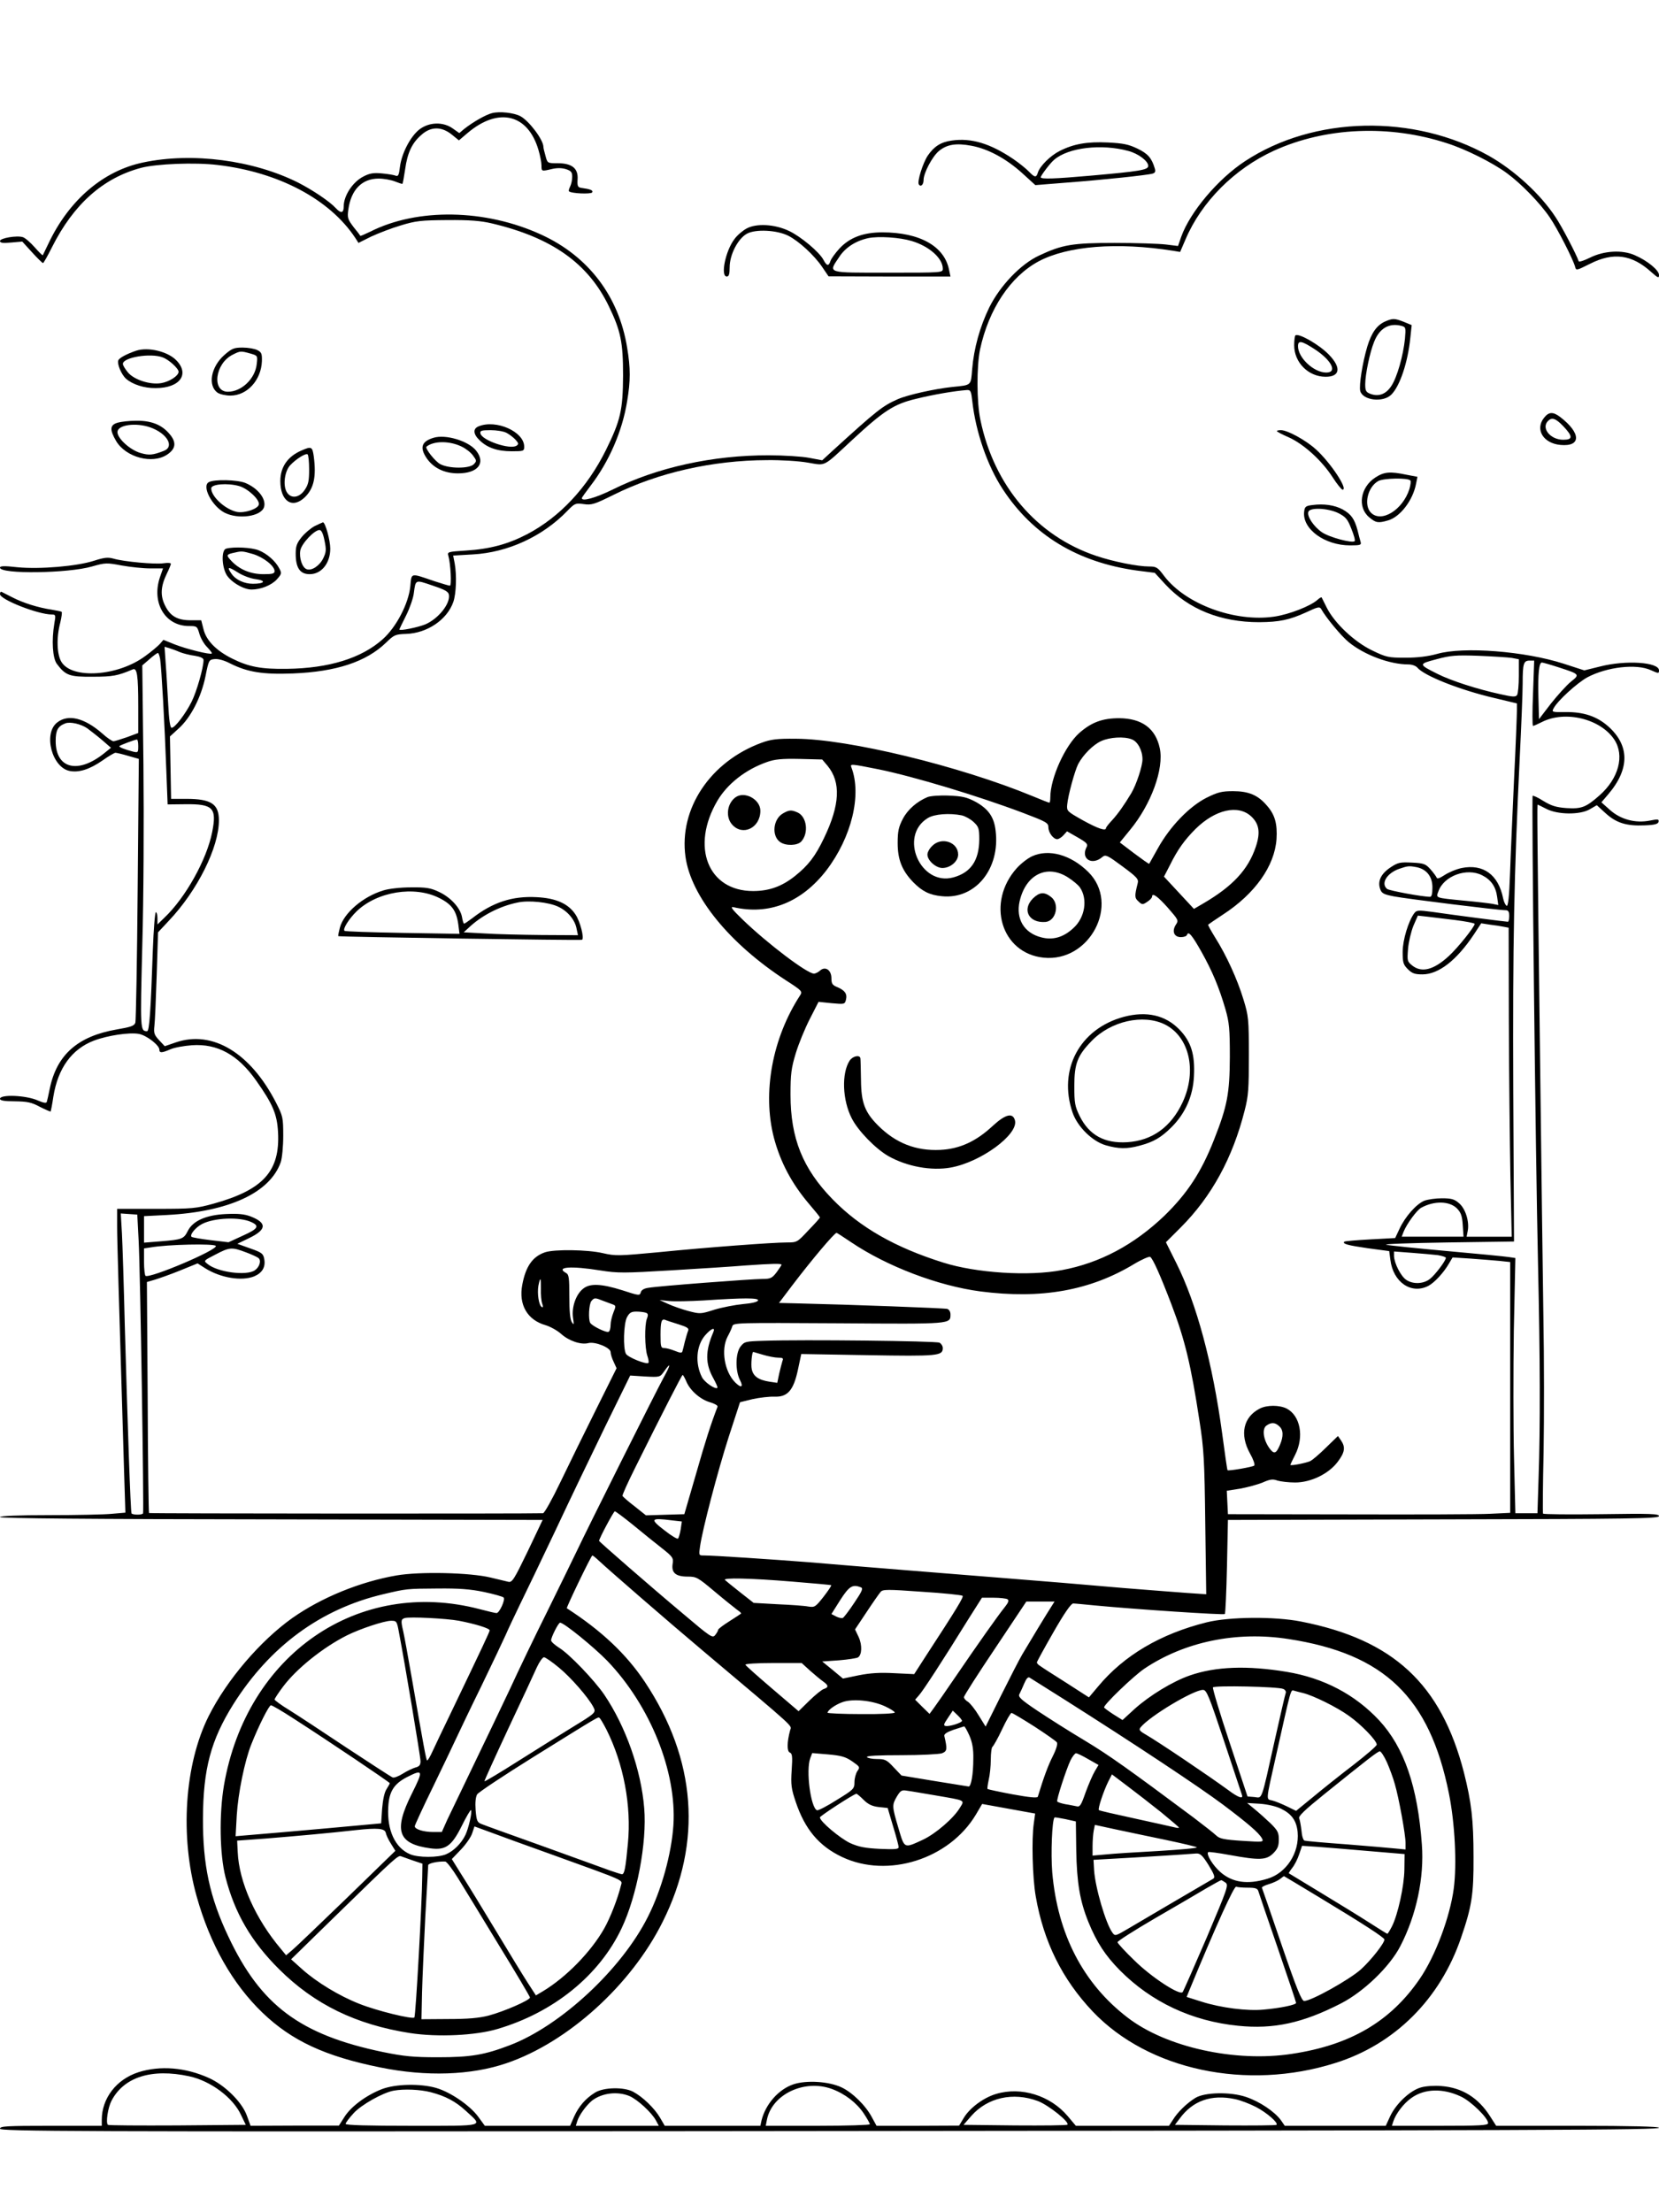 <?xml version="1.0" standalone="no"?>
<!DOCTYPE svg PUBLIC "-//W3C//DTD SVG 20010904//EN"
 "http://www.w3.org/TR/2001/REC-SVG-20010904/DTD/svg10.dtd">
<svg version="1.0" xmlns="http://www.w3.org/2000/svg"
 width="864pt" height="1152pt" viewBox="0 0 864 1152"
 preserveAspectRatio="xMidYMid meet">

<g transform="translate(0,1152) scale(0.1,-0.1)"
fill="#000000" stroke="none">
<path d="M2563 10931 c-33 -8 -99 -46 -145 -82 l-26 -22 -34 24 c-50 36 -124
34 -175 -6 -47 -38 -91 -124 -100 -193 -5 -43 -9 -52 -22 -47 -9 4 -41 9 -72
12 -43 4 -64 1 -96 -16 -56 -28 -103 -100 -103 -156 0 -35 -14 -38 -41 -9 -32
35 -120 94 -196 133 -233 117 -552 159 -807 105 -208 -43 -387 -196 -494 -423
-15 -31 -28 -58 -29 -60 -2 -2 -21 17 -43 42 -22 25 -50 49 -61 52 -31 10
-119 -5 -119 -20 0 -10 14 -12 58 -8 l58 5 51 -56 c28 -31 54 -56 57 -56 3 0
24 37 47 83 112 223 265 360 464 413 81 21 280 29 397 15 319 -37 586 -179
719 -381 l16 -25 66 33 c37 17 106 44 154 58 78 24 106 27 243 28 117 1 174
-4 230 -17 314 -74 503 -208 611 -432 62 -128 74 -188 74 -360 -1 -181 -13
-234 -90 -390 -97 -195 -240 -348 -410 -437 -100 -52 -193 -77 -318 -85 -94
-6 -98 -7 -92 -27 12 -42 18 -156 8 -156 -5 0 -41 11 -79 23 -129 44 -120 46
-127 -26 -9 -90 -73 -213 -144 -276 -111 -99 -280 -151 -498 -154 -134 -2
-199 10 -287 54 -82 41 -134 94 -148 152 l-12 47 -55 0 c-70 0 -107 22 -134
78 -25 51 -22 99 10 165 12 24 21 47 21 51 0 5 -17 6 -37 3 -43 -7 -209 8
-262 24 -29 8 -48 6 -101 -11 -90 -29 -282 -45 -398 -34 -71 8 -92 7 -92 -2 0
-35 355 -30 479 6 70 20 77 20 156 5 45 -8 111 -15 148 -15 l66 0 -16 -46
c-45 -133 27 -254 151 -254 42 0 43 -1 55 -42 7 -23 25 -54 41 -69 15 -16 26
-30 23 -32 -7 -8 -135 24 -195 48 l-57 23 -18 -21 c-10 -11 -44 -40 -76 -63
-142 -106 -382 -122 -437 -31 -24 39 -27 127 -6 205 7 29 10 54 7 56 -3 2 -26
7 -51 11 -73 11 -151 36 -205 64 -27 14 -53 27 -57 29 -5 2 -8 -3 -8 -12 0
-28 198 -106 270 -106 20 0 21 -3 13 -47 -15 -89 -9 -180 13 -210 46 -61 66
-68 187 -67 105 0 130 5 208 38 23 10 29 -29 29 -194 l0 -137 -59 -22 c-32
-11 -64 -21 -70 -21 -7 0 -34 18 -59 41 -93 81 -178 102 -235 56 -73 -58 -26
-235 67 -252 48 -9 104 9 170 55 31 22 62 40 67 40 6 0 36 -7 66 -16 l56 -16
-6 -677 c-3 -372 -9 -685 -12 -696 -5 -17 -22 -23 -98 -36 -202 -35 -312 -132
-348 -309 -6 -30 -13 -60 -15 -67 -2 -9 -15 -7 -46 6 -62 28 -198 33 -198 9 0
-9 22 -13 78 -13 64 -1 86 -5 130 -29 30 -15 55 -26 56 -24 1 2 8 37 14 78 24
148 96 247 211 291 71 27 185 44 234 35 40 -7 107 -59 107 -82 0 -18 12 -18
58 2 20 9 71 18 112 21 132 9 239 -49 334 -184 87 -123 109 -175 114 -269 11
-203 -77 -300 -336 -372 -91 -25 -110 -27 -300 -27 l-202 0 0 -90 c0 -79 7
-302 36 -1271 l7 -221 -69 -6 c-38 -4 -185 -7 -326 -7 -165 0 -258 -4 -258
-10 0 -7 483 -11 1413 -12 l1413 -3 -78 -164 c-71 -147 -81 -163 -101 -158
-12 3 -53 13 -92 22 -107 26 -368 32 -490 11 -190 -33 -391 -115 -543 -222
-167 -119 -340 -321 -435 -510 -126 -251 -151 -626 -63 -939 70 -250 187 -456
343 -606 152 -146 326 -227 613 -285 240 -49 474 -41 658 22 320 109 649 407
813 736 208 415 176 846 -93 1250 -96 144 -225 266 -406 383 -4 3 127 275 133
275 3 0 20 -14 38 -31 48 -45 346 -304 542 -469 494 -416 457 -383 450 -410
-17 -63 -17 -110 -2 -116 13 -5 15 -20 10 -92 -5 -76 -2 -97 21 -165 48 -143
121 -230 241 -287 238 -113 558 -12 697 220 l33 56 138 -25 138 -25 -7 -51
c-12 -81 -7 -283 10 -380 41 -237 138 -432 297 -600 290 -305 802 -414 1263
-268 310 97 546 333 655 652 56 163 66 225 65 421 0 195 -11 285 -50 440 -119
461 -368 692 -849 786 -137 27 -372 25 -490 -4 -241 -60 -431 -172 -566 -334
l-48 -57 -118 76 c-65 41 -126 80 -135 87 -10 6 -18 14 -18 19 0 4 39 75 86
157 56 98 92 150 103 150 9 0 59 -5 111 -10 208 -20 673 -51 679 -45 3 4 8
115 11 248 l5 242 1123 3 c977 2 1122 4 1122 17 0 12 -41 14 -300 10 -165 -2
-301 -1 -304 3 -2 4 -1 149 3 322 3 173 3 486 -1 695 -3 209 -11 801 -17 1315
-16 1279 -16 1360 -13 1360 1 0 22 -10 45 -22 59 -31 177 -32 227 -2 l36 21
46 -42 c56 -51 109 -67 203 -63 54 2 70 7 73 19 2 14 -4 14 -45 6 -75 -15
-151 5 -207 54 l-46 41 35 41 c113 132 113 255 0 355 -59 52 -128 75 -222 74
-72 -1 -73 0 -61 21 21 39 122 131 175 160 102 54 255 72 331 37 40 -18 42
-18 42 -1 0 43 -172 55 -308 20 l-81 -20 -108 35 c-202 65 -521 90 -658 51
-47 -13 -101 -20 -165 -20 -89 0 -100 2 -174 38 -92 44 -195 141 -236 222 -14
28 -26 52 -27 54 -2 2 -11 -3 -21 -12 -36 -33 -149 -77 -226 -88 -204 -30
-460 64 -572 210 -35 47 -41 51 -80 51 -59 0 -185 25 -274 55 -311 104 -533
365 -604 708 -20 94 -20 279 -2 367 45 210 158 380 305 459 152 81 411 101
701 55 l36 -6 28 65 c83 196 255 368 460 462 270 123 602 137 902 39 98 -31
239 -102 312 -156 74 -54 173 -156 223 -230 40 -58 121 -217 132 -257 5 -21 7
-20 77 15 122 62 219 49 320 -43 35 -31 40 -33 40 -15 0 25 -61 75 -126 103
-65 29 -160 24 -234 -13 -30 -15 -56 -23 -58 -19 -12 36 -89 183 -120 229 -79
121 -215 245 -347 320 -392 220 -913 209 -1272 -28 -140 -92 -285 -264 -331
-392 l-17 -49 -65 8 c-36 4 -155 8 -265 8 -220 0 -273 -9 -394 -66 -95 -44
-203 -157 -259 -270 -49 -101 -80 -213 -89 -321 -7 -87 -2 -83 -103 -93 -93
-10 -233 -41 -285 -64 -79 -35 -107 -57 -342 -271 l-51 -47 -69 13 c-37 7
-131 13 -208 13 -294 1 -586 -64 -818 -180 -86 -42 -157 -62 -157 -43 0 3 21
32 46 65 96 125 165 284 190 439 18 107 18 173 0 280 -43 267 -202 476 -447
588 -291 134 -646 140 -892 15 -27 -13 -50 -23 -51 -21 0 2 -16 23 -35 46 -30
40 -33 48 -27 90 14 104 71 162 158 162 27 0 65 -7 85 -15 20 -8 38 -14 39
-12 2 2 8 36 14 76 12 86 36 137 85 179 49 44 105 44 158 1 l37 -30 47 40
c160 134 312 97 367 -89 9 -30 16 -66 16 -82 0 -31 0 -31 55 -18 26 6 51 6 73
-1 27 -9 32 -16 32 -40 0 -17 -5 -39 -11 -51 -6 -11 -8 -22 -6 -24 11 -12 115
-16 121 -6 6 11 -8 17 -59 24 -16 3 -19 10 -17 44 4 57 -29 84 -104 84 -53 0
-53 0 -63 38 -6 20 -11 42 -11 47 0 37 -75 136 -120 160 -34 18 -108 26 -147
16z m2501 -1503 c18 -158 78 -333 158 -455 157 -240 390 -381 698 -424 l94
-12 55 -60 c121 -130 288 -197 489 -197 105 1 156 11 246 52 59 28 69 30 77
16 25 -45 104 -140 143 -172 82 -67 214 -116 311 -116 18 0 38 -7 46 -16 35
-43 222 -117 402 -159 l117 -28 0 -36 c0 -20 -6 -182 -15 -361 -8 -179 -18
-401 -21 -493 -4 -116 -10 -167 -17 -164 -6 2 -15 20 -19 40 -25 123 -104 179
-215 157 -29 -6 -69 -23 -90 -37 -26 -17 -39 -21 -41 -13 -3 7 -17 26 -32 43
-25 28 -34 32 -96 35 -62 3 -73 1 -111 -24 -50 -33 -69 -71 -56 -111 8 -25 17
-30 73 -41 61 -12 544 -72 582 -72 13 0 18 -8 18 -30 0 -16 -3 -30 -7 -30 -10
0 -276 34 -391 51 -77 10 -84 10 -97 -7 -30 -41 -60 -139 -60 -201 0 -55 3
-66 27 -90 22 -22 36 -27 76 -27 84 0 178 73 268 208 l38 58 45 -7 c26 -3 58
-8 72 -11 l26 -5 1 -487 c1 -268 5 -630 8 -804 l7 -318 -118 0 -117 0 6 31 c9
48 -12 116 -46 144 -24 21 -40 25 -89 25 -33 0 -74 -6 -92 -13 -42 -18 -99
-83 -128 -145 l-23 -49 -130 -7 c-72 -4 -133 -9 -135 -12 -11 -11 18 -19 122
-34 l112 -15 6 -45 c14 -117 109 -182 198 -136 32 17 80 69 107 116 l19 32 94
-6 c52 -4 119 -9 150 -12 l56 -6 0 -653 0 -653 -105 -5 c-58 -3 -388 -4 -735
-3 l-630 1 -3 61 -3 61 70 11 c38 7 90 21 117 32 38 17 53 19 77 10 17 -5 58
-10 92 -10 82 0 175 45 222 108 37 49 41 76 17 111 l-16 23 -62 -60 c-33 -33
-70 -64 -81 -70 -20 -10 -105 -27 -105 -20 0 1 11 25 25 52 48 94 27 204 -44
241 -38 19 -103 19 -140 0 -86 -44 -106 -135 -51 -234 17 -30 27 -58 22 -63
-7 -7 -134 -29 -139 -24 -2 1 -14 87 -28 191 -50 368 -133 676 -239 888 l-54
108 77 77 c161 161 271 363 333 609 20 77 22 113 22 288 0 189 -2 205 -28 290
-32 106 -90 232 -147 322 -22 36 -39 66 -37 68 2 2 37 26 78 53 166 108 268
252 278 392 5 80 -8 128 -51 176 -46 54 -95 74 -175 74 -59 0 -80 -5 -140 -35
-88 -45 -188 -148 -251 -261 -24 -43 -45 -80 -46 -82 -2 -2 -36 23 -78 54
l-75 57 53 65 c110 133 178 319 155 426 -22 103 -93 155 -211 156 -87 0 -144
-21 -207 -76 -75 -66 -152 -236 -152 -336 0 -15 -2 -28 -5 -28 -3 0 -42 15
-87 34 -380 157 -961 298 -1233 299 -99 1 -130 -3 -179 -21 -267 -98 -431
-344 -396 -594 29 -206 228 -451 523 -643 84 -54 87 -58 74 -78 -145 -223
-197 -506 -137 -740 34 -129 93 -240 184 -347 31 -36 56 -67 56 -70 0 -3 -27
-33 -60 -67 -58 -62 -59 -63 -112 -63 -74 0 -410 -25 -670 -51 -204 -19 -222
-20 -287 -5 -81 19 -253 21 -302 5 -65 -22 -101 -73 -119 -169 -20 -104 26
-184 122 -211 23 -7 60 -27 80 -45 41 -37 104 -58 142 -48 36 9 116 -24 116
-47 0 -10 7 -33 16 -51 l15 -33 -107 -215 c-59 -118 -142 -288 -185 -377 -43
-90 -84 -163 -91 -163 -87 -3 -2049 -2 -2052 1 -2 2 -6 274 -7 604 l-4 599 41
12 c23 7 83 28 132 48 l91 37 39 -25 c81 -51 192 -69 257 -42 41 18 59 48 51
90 -5 28 -13 34 -73 55 l-67 24 62 30 c91 44 94 79 6 113 -33 12 -65 15 -128
12 -104 -5 -172 -36 -198 -88 -21 -42 -30 -45 -140 -54 l-88 -7 0 69 0 69 118
6 c325 17 538 116 594 275 7 20 13 82 13 137 0 96 -2 103 -37 172 -133 260
-331 380 -522 315 l-58 -20 -30 32 c-25 27 -28 37 -24 73 3 23 8 143 12 265
l7 223 56 60 c149 157 261 382 261 523 0 85 -40 112 -169 112 l-80 0 -3 163
-3 162 46 42 c63 57 117 163 139 271 17 85 18 87 48 90 18 2 51 -7 81 -23 90
-45 169 -58 326 -52 227 9 383 61 486 161 41 40 48 43 103 45 110 3 215 74
247 167 15 44 18 138 7 200 l-8 41 103 6 c182 10 364 94 492 227 38 39 42 41
85 35 41 -6 56 -1 155 48 233 116 516 180 800 181 72 1 167 -5 212 -13 96 -16
76 -26 229 116 166 154 220 189 334 216 93 23 200 41 266 46 19 1 22 -6 28
-61z m-2726 -1006 c7 -46 -54 -123 -122 -153 -39 -16 -136 -36 -136 -27 0 2
16 35 35 73 19 38 37 90 40 115 10 73 6 72 97 41 66 -22 84 -32 86 -49z
m-1401 -298 c18 -7 53 -16 78 -19 29 -5 45 -12 45 -22 0 -40 -36 -165 -62
-217 -32 -64 -87 -136 -104 -136 -8 0 -14 42 -18 123 -4 67 -9 162 -13 211
l-6 88 24 -7 c13 -4 38 -13 56 -21z m-103 -36 c7 -44 24 -350 32 -575 l7 -182
91 1 c146 2 166 -19 141 -145 -28 -143 -139 -342 -249 -446 l-36 -35 0 32 c0
18 -4 32 -8 32 -5 0 -12 -89 -16 -197 -11 -320 -18 -423 -30 -423 -36 1 -36 5
-25 446 7 241 9 654 6 944 l-6 515 37 32 c20 18 40 32 44 33 4 0 9 -15 12 -32z
m7039 6 l37 -7 0 -86 c0 -47 -4 -92 -9 -100 -7 -11 -21 -11 -87 4 -120 26
-256 70 -326 105 -102 51 -102 52 -7 77 74 20 101 22 219 18 74 -3 152 -8 173
-11z m111 -184 c-4 -93 -4 -170 0 -170 4 0 24 9 46 20 121 62 305 17 377 -91
55 -83 23 -203 -77 -291 -70 -62 -94 -71 -172 -66 -54 4 -79 12 -120 37 -28
18 -53 29 -56 27 -6 -7 15 -1870 28 -2441 11 -485 12 -849 3 -1107 l-6 -188
-57 0 -58 0 -7 288 c-4 158 -4 457 -1 664 l8 377 -34 5 c-18 3 -161 17 -318
31 -157 14 -301 29 -320 33 -19 4 123 9 315 12 l350 5 -4 785 c-3 776 4 1120
34 1740 8 162 15 334 15 382 0 103 5 118 36 118 l24 0 -6 -170z m133 135 c111
-36 112 -37 64 -75 -23 -19 -69 -70 -104 -114 l-62 -81 -3 115 c-3 121 3 180
18 180 5 0 44 -11 87 -25z m-7662 -318 c16 -12 51 -39 77 -61 l46 -40 -36 -29
c-136 -109 -252 -80 -252 64 0 56 11 77 50 92 25 10 82 -3 115 -26z m5439 -57
c31 -11 56 -58 56 -104 0 -36 -32 -132 -58 -176 -39 -65 -70 -108 -99 -140
-18 -19 -33 -38 -33 -42 0 -17 -40 -4 -120 40 -83 47 -85 48 -82 82 4 47 39
175 57 211 26 49 78 101 120 120 44 20 119 25 159 9z m-5174 -35 c0 -34 -1
-35 -27 -29 -43 11 -76 24 -71 29 5 5 79 33 91 34 4 1 7 -15 7 -34z m3590
-103 c70 -85 65 -203 -19 -377 -45 -94 -81 -141 -151 -197 -68 -54 -134 -78
-218 -78 -235 0 -326 231 -186 470 52 88 147 163 259 202 39 14 76 18 169 16
l118 -3 28 -33z m265 -18 c185 -38 517 -138 753 -227 121 -46 132 -52 132 -75
0 -28 26 -62 46 -62 7 0 22 9 32 20 l19 21 56 -32 c47 -27 54 -35 46 -50 -32
-61 28 -99 83 -51 16 13 26 8 103 -49 77 -57 86 -67 80 -89 -17 -67 -16 -76 4
-94 19 -18 22 -18 46 -2 14 9 25 21 25 27 0 22 29 2 83 -59 54 -62 56 -65 41
-87 -22 -34 -10 -65 26 -65 16 0 30 5 32 12 7 21 26 -1 76 -90 56 -100 91
-184 124 -297 20 -70 23 -102 23 -250 -1 -189 -13 -254 -82 -429 -67 -171
-140 -281 -259 -397 -158 -151 -335 -246 -534 -283 -171 -33 -446 -15 -617 39
-252 79 -435 184 -577 330 -155 159 -219 317 -219 545 0 107 4 138 27 214 15
50 48 130 73 179 l46 90 68 -7 c67 -6 69 -6 75 19 7 30 -6 48 -46 65 -25 10
-30 18 -30 46 0 43 -32 64 -59 40 -10 -9 -24 -16 -32 -16 -35 0 -239 154 -370
280 -57 55 -68 70 -49 66 185 -43 355 25 484 192 131 172 185 393 130 536 -7
19 -5 19 141 -10z m1942 -246 c41 -39 48 -84 23 -158 -40 -119 -120 -205 -274
-295 l-48 -28 -78 84 -78 84 31 60 c40 81 76 131 133 188 103 102 223 129 291
65z m862 -264 c51 -11 81 -49 81 -105 0 -33 -4 -49 -12 -49 -41 0 -213 32
-224 41 -34 28 -2 81 61 104 47 16 52 17 94 9z m340 -42 c46 -23 71 -59 78
-112 l6 -43 -29 6 c-16 3 -83 11 -149 17 -153 15 -147 13 -134 48 28 81 148
125 228 84z m-141 -233 c56 -7 102 -16 102 -20 0 -15 -89 -126 -134 -167 -79
-73 -142 -89 -191 -50 -26 21 -27 24 -22 87 3 36 16 90 28 120 l23 53 45 -5
c25 -3 92 -11 149 -18z m10 -1502 c20 -21 27 -38 30 -87 l4 -60 -161 0 -161 0
10 26 c16 40 69 113 92 125 68 37 147 35 186 -4z m-6866 -167 c9 -165 28
-1411 23 -1421 -6 -9 -54 -8 -60 0 -5 9 -21 472 -35 976 -5 209 -12 426 -15
483 l-6 103 43 -3 43 -3 7 -135z m587 96 c44 -20 35 -35 -43 -70 l-76 -35 -93
11 c-50 6 -95 14 -99 17 -12 10 20 49 54 67 63 33 198 38 257 10z m3124 -105
c187 -126 453 -227 673 -256 317 -41 571 4 801 143 40 24 78 40 83 37 14 -9
51 -91 111 -248 70 -184 101 -312 146 -607 23 -147 26 -205 30 -534 l5 -368
-103 7 c-57 4 -207 16 -334 26 -255 22 -371 32 -650 54 -226 18 -726 58 -985
80 -192 15 -494 35 -543 35 -28 0 -28 0 -21 48 13 90 91 388 149 569 l59 181
65 16 c36 8 88 14 114 13 69 -3 100 33 123 142 l17 80 346 -6 c365 -6 391 -4
391 37 0 11 -8 23 -17 28 -18 9 -712 17 -912 10 -100 -3 -104 -4 -125 -31 -26
-35 -27 -126 -2 -174 19 -37 6 -43 -25 -12 -56 56 -75 170 -40 238 11 20 22
44 25 55 6 18 25 18 555 15 590 -4 581 -5 581 47 0 13 -7 25 -17 28 -15 4
-493 22 -792 29 l-84 2 68 90 c105 138 221 275 232 275 2 0 36 -22 76 -49z
m-3309 -19 c12 -20 -342 -170 -366 -156 -4 3 -8 36 -8 74 l0 69 33 5 c91 16
333 21 341 8z m156 -33 c30 -11 60 -25 66 -30 16 -13 6 -47 -19 -64 -43 -30
-195 -10 -246 33 -22 17 -21 17 41 49 74 39 86 39 158 12z m6208 -15 c23 -4
42 -10 42 -14 0 -15 -56 -89 -83 -110 -33 -26 -87 -29 -123 -5 -28 18 -63 87
-64 124 l0 24 93 -7 c50 -4 111 -9 135 -12z m-3418 -50 c0 -3 -12 -21 -26 -40
-23 -30 -32 -34 -73 -34 -56 0 -542 -37 -593 -46 -24 -3 -38 -12 -41 -24 -5
-18 -10 -17 -96 11 -108 34 -168 37 -203 9 -38 -29 -61 -95 -54 -150 6 -39 5
-42 -6 -25 -9 13 -13 59 -13 133 0 98 -2 115 -17 123 -57 32 26 38 180 13 89
-14 121 -14 372 1 151 9 322 20 380 25 143 10 190 11 190 4z m-1253 -126 c-1
-29 2 -64 7 -77 5 -16 5 -21 -3 -17 -15 10 -24 70 -17 111 10 50 14 43 13 -17z
m324 -62 c19 -7 42 -16 51 -19 16 -6 16 -9 3 -41 -8 -20 -15 -49 -15 -65 0
-16 -4 -33 -10 -36 -11 -7 -85 29 -96 46 -11 19 -7 98 6 114 15 18 19 18 61 1z
m807 2 c-3 -8 -33 -15 -79 -19 -41 -4 -108 -17 -148 -29 -72 -23 -75 -23 -136
-7 -34 9 -82 26 -106 37 l-44 20 50 -5 c28 -3 109 -1 180 3 209 14 287 14 283
0z m-584 -64 c11 -4 13 -11 5 -31 -13 -34 -11 -153 2 -192 6 -18 9 -34 6 -38
-11 -10 -107 29 -117 47 -16 29 -12 157 5 190 13 24 22 30 49 30 19 0 41 -3
50 -6z m169 -60 c45 -14 56 -21 51 -33 -4 -9 -11 -34 -17 -56 -5 -22 -11 -45
-13 -52 -2 -9 -12 -9 -38 2 -20 8 -45 15 -56 15 -18 0 -20 6 -20 68 0 69 5 86
24 79 6 -3 37 -13 69 -23z m182 -41 c-43 -100 -42 -166 1 -242 13 -24 23 -46
20 -48 -10 -10 -67 29 -80 55 -37 72 -30 165 16 218 32 37 55 45 43 17z m259
-118 c27 -8 62 -15 79 -15 24 0 28 -3 22 -17 -3 -10 -11 -40 -17 -66 l-10 -48
-41 6 c-57 9 -84 28 -92 65 -5 24 1 90 8 90 1 0 24 -7 51 -15z m-517 -117
c-40 -73 -395 -782 -455 -909 -23 -48 -92 -189 -154 -315 -63 -126 -149 -305
-192 -399 -44 -93 -129 -271 -189 -395 -60 -124 -122 -253 -138 -287 l-28 -63
-45 0 c-50 0 -96 14 -96 30 0 5 43 99 96 207 53 109 107 223 121 253 14 30 72
152 130 270 57 118 114 238 126 265 12 28 46 100 75 160 30 61 114 236 187
390 72 154 189 397 259 541 l128 261 77 -5 c78 -4 78 -4 100 27 36 51 35 36
-2 -31z m117 -21 c19 -47 72 -94 123 -109 24 -7 42 -17 40 -23 -36 -94 -62
-175 -112 -350 l-61 -210 -100 -3 -100 -3 -59 47 c-33 25 -61 50 -63 54 -2 5
28 71 66 147 139 280 243 483 247 483 3 0 11 -15 19 -33z m3088 -234 c22 -19
23 -52 4 -97 -20 -47 -31 -51 -56 -16 -31 44 -38 99 -15 116 25 18 45 18 67
-3z m-3365 -514 c48 -40 116 -94 150 -121 57 -45 61 -51 56 -82 -7 -46 16 -66
78 -66 46 0 53 -4 141 -78 51 -43 104 -85 117 -95 14 -9 23 -18 20 -20 -2 -2
-30 -20 -61 -40 -32 -20 -58 -40 -58 -44 0 -5 -7 -17 -15 -27 -14 -18 -23 -12
-167 110 -172 144 -438 376 -438 380 0 12 76 154 82 154 4 0 47 -32 95 -71z
m201 24 l53 -6 -6 -41 c-4 -23 -10 -44 -14 -48 -3 -4 -34 14 -68 41 -80 61
-76 68 35 54z m627 -319 c110 -9 202 -17 204 -19 2 -2 -16 -29 -40 -60 -42
-53 -46 -56 -79 -51 -19 4 -91 9 -160 12 l-125 7 -70 55 c-38 30 -74 59 -79
64 -15 13 130 10 349 -8z m359 -30 c12 -5 6 -20 -34 -79 -27 -41 -54 -76 -60
-80 -5 -3 -21 0 -35 7 l-25 13 46 73 c47 73 64 83 108 66z m-1964 -24 c52 -11
98 -24 103 -29 10 -10 -22 -81 -37 -81 -6 0 -45 9 -86 20 -634 167 -1217 -235
-1334 -919 -25 -149 -22 -356 8 -475 48 -188 134 -336 280 -481 184 -183 400
-288 681 -332 143 -22 341 -13 455 21 293 86 531 279 647 524 80 168 133 448
118 626 -16 199 -96 425 -208 591 -52 76 -183 213 -236 245 -22 14 -41 31 -41
38 0 16 38 92 47 92 20 0 176 -127 246 -199 224 -234 362 -578 344 -856 -10
-149 -62 -337 -133 -477 -137 -273 -454 -567 -718 -668 -133 -51 -204 -63
-376 -63 -130 0 -176 5 -285 27 -432 90 -637 243 -806 602 -97 204 -133 375
-132 614 1 258 41 408 158 595 190 301 454 496 780 573 123 29 121 29 285 30
110 1 168 -3 240 -18z m2493 -20 c7 -6 -31 -68 -196 -321 l-56 -87 -103 5
c-75 4 -126 1 -186 -11 l-82 -17 -54 45 -54 44 87 6 c48 4 92 11 99 15 21 13
23 64 4 106 l-19 40 60 90 c33 50 66 97 73 105 11 14 35 14 216 1 112 -7 206
-17 211 -21z m234 -18 c9 -6 5 -17 -15 -42 -34 -42 -138 -189 -258 -365 -49
-72 -99 -144 -111 -160 l-22 -30 -38 37 -37 37 20 23 c21 23 122 178 257 396
l71 112 60 0 c34 0 67 -4 73 -8z m231 -34 c-23 -35 -121 -197 -154 -253 -16
-27 -65 -123 -110 -213 l-81 -163 -36 58 c-19 32 -45 64 -56 71 -12 7 -21 18
-21 24 0 7 73 121 163 255 l162 243 74 0 73 0 -14 -22z m-3088 -78 c83 -16
160 -39 160 -50 0 -8 -38 -88 -202 -430 -39 -80 -81 -169 -95 -199 -13 -29
-26 -51 -29 -48 -5 5 -17 69 -80 432 -19 110 -39 218 -44 240 -13 55 -12 63 8
69 25 8 218 -2 282 -14z m-312 -62 c30 -157 112 -646 112 -669 0 -20 -6 -28
-26 -33 -14 -4 -44 -18 -66 -32 -22 -14 -46 -23 -53 -20 -8 3 -114 72 -237
153 -123 82 -258 171 -300 197 -43 26 -78 52 -78 56 0 4 20 35 45 68 71 94
207 203 332 266 71 35 192 75 229 76 30 0 31 -2 42 -62z m4632 -33 c500 -77
735 -303 836 -805 31 -154 42 -367 25 -495 -20 -149 -96 -352 -178 -471 -151
-220 -359 -343 -663 -389 -296 -46 -657 34 -858 189 -231 177 -364 434 -392
756 -8 98 -1 273 12 286 2 1 28 -3 57 -9 l54 -12 2 -150 c3 -169 19 -264 63
-373 44 -108 89 -176 165 -253 163 -164 374 -264 615 -288 185 -19 337 14 537
117 118 61 253 191 308 298 84 162 125 358 112 529 -22 302 -92 505 -222 646
-126 135 -289 221 -482 253 -206 34 -370 28 -505 -19 -89 -31 -209 -104 -288
-175 l-62 -57 -48 30 c-26 17 -48 33 -48 36 0 16 152 162 209 201 210 141 480
197 751 155z m-3799 -149 c62 -51 152 -154 179 -205 15 -29 14 -30 -110 -106
-52 -32 -176 -109 -274 -171 -99 -63 -181 -112 -183 -110 -2 1 54 124 123 272
70 148 137 293 150 322 13 28 30 52 37 52 7 0 42 -24 78 -54z m1309 -17 c25
-22 55 -47 68 -56 27 -19 28 -30 3 -38 -11 -3 -45 -31 -76 -61 l-56 -55 -137
117 c-75 64 -138 120 -140 125 -2 5 62 9 145 9 l148 0 45 -41z m1320 -147
c371 -235 700 -453 830 -550 130 -98 186 -146 202 -175 10 -20 8 -20 -103 -13
-93 6 -117 11 -134 27 -11 11 -65 53 -120 95 -337 251 -439 324 -567 401 -79
47 -189 117 -246 155 -85 57 -101 72 -93 86 5 9 16 34 25 55 11 26 20 36 28
31 7 -4 87 -55 178 -112z m1143 53 c10 -4 16 -14 13 -21 -3 -7 -28 -116 -56
-241 -74 -333 -65 -305 -107 -301 l-36 3 -93 280 c-51 153 -90 283 -87 288 7
11 340 4 366 -8z m-308 -272 c49 -148 91 -274 93 -280 8 -23 -19 -14 -71 25
-104 76 -362 250 -431 290 -33 19 -36 25 -25 38 49 59 275 194 324 194 19 0
31 -30 110 -267z m410 251 c54 -13 176 -73 240 -119 65 -46 145 -129 145 -150
0 -7 -55 -54 -122 -106 -68 -52 -162 -127 -210 -167 l-88 -72 -47 23 c-27 13
-61 27 -77 31 -33 8 -35 -9 19 231 80 357 76 346 94 341 9 -3 30 -8 46 -12z
m-2177 -69 c28 -13 52 -28 52 -33 0 -5 -74 -9 -175 -8 -96 0 -175 4 -175 7 0
13 40 42 77 55 52 19 153 10 221 -21z m-3075 -67 c173 -111 497 -329 497 -334
0 -3 -8 -16 -17 -31 -11 -16 -19 -55 -23 -102 l-5 -76 -285 -26 c-157 -14
-327 -29 -379 -33 l-94 -8 6 109 c7 114 41 283 76 370 38 96 92 203 102 203 6
0 61 -32 122 -72z m3477 -9 c0 -10 -66 -31 -85 -27 -13 2 -10 10 11 41 l26 39
24 -23 c13 -12 24 -26 24 -30z m376 -29 c60 -39 113 -76 118 -83 5 -8 -2 -34
-21 -72 -25 -49 -48 -112 -78 -211 -2 -8 -43 -4 -131 12 -70 13 -129 26 -131
28 -2 2 1 23 6 47 6 24 11 72 11 106 0 34 4 64 9 67 5 4 28 44 50 91 22 47 44
85 49 85 5 0 58 -32 118 -70z m-2227 -18 c89 -178 130 -396 111 -592 -12 -129
-18 -160 -31 -160 -4 0 -32 9 -61 19 -29 11 -186 67 -348 126 -162 58 -307
110 -321 116 -24 9 -27 17 -32 72 -3 41 0 69 8 83 7 11 138 98 292 194 357
222 336 209 345 204 5 -3 21 -31 37 -62z m1890 -31 c15 -35 21 -70 20 -118 0
-84 -12 -149 -25 -146 -6 1 -87 14 -180 29 l-169 28 -41 43 c-36 39 -45 43
-87 43 -25 0 -49 5 -52 10 -4 7 58 10 179 10 102 0 197 5 212 10 27 11 28 21
12 90 -2 10 13 20 47 32 28 9 53 17 56 18 4 0 16 -22 28 -49z m2174 -138 c14
-32 33 -83 41 -113 21 -71 56 -263 56 -307 l0 -34 -52 5 c-29 3 -145 13 -258
22 -113 8 -210 17 -216 19 -7 2 -14 25 -16 52 -3 26 -8 55 -12 64 -5 11 28 43
131 126 226 182 277 222 289 223 6 0 23 -26 37 -57z m-2785 5 c40 -28 42 -30
27 -51 -8 -12 -15 -38 -15 -57 0 -35 -4 -39 -92 -93 -50 -32 -97 -56 -103 -54
-33 13 -59 209 -35 272 l10 26 83 -7 c67 -6 90 -12 125 -36z m1230 11 l53 -30
-19 -32 c-11 -18 -32 -67 -48 -110 -24 -69 -30 -78 -48 -73 -12 2 -38 8 -59
11 -20 4 -39 10 -41 14 -5 8 46 165 69 214 10 20 23 37 29 37 6 0 35 -14 64
-31z m-3523 -179 c-97 -193 -73 -262 96 -285 79 -11 111 11 163 115 24 49 46
86 49 84 7 -8 -12 -93 -29 -129 -21 -44 -61 -84 -101 -101 -42 -18 -144 -18
-187 0 -78 33 -121 125 -114 245 4 81 29 121 96 156 86 44 88 37 27 -85z
m3903 -98 c50 -41 92 -77 92 -79 0 -3 -10 -2 -22 1 -13 3 -106 24 -207 46
-101 22 -186 41 -188 44 -7 6 25 101 49 149 l19 37 82 -62 c45 -34 124 -95
175 -136z m-1173 88 c157 -27 149 -23 124 -64 -32 -54 -127 -136 -194 -167
-98 -45 -94 -47 -126 61 -34 115 -34 120 -8 165 19 31 25 35 53 30 17 -2 85
-14 151 -25z m-378 -22 c24 -24 45 -34 79 -38 l47 -5 28 -95 c16 -52 29 -101
29 -109 0 -11 -20 -12 -97 -9 -77 4 -110 10 -155 30 -53 25 -158 113 -158 134
0 7 173 120 190 123 2 1 19 -13 37 -31z m2175 -47 c55 -27 80 -62 86 -121 10
-109 -59 -215 -159 -244 -103 -31 -181 -19 -243 35 -40 35 -75 93 -64 104 2 3
53 -4 113 -15 154 -28 190 -27 226 9 23 23 29 38 29 72 0 36 -6 47 -42 83 -24
23 -61 56 -83 74 l-40 33 67 -4 c40 -3 84 -13 110 -26z m-602 -162 c85 -18
159 -35 163 -39 4 -4 -86 -12 -200 -19 -114 -6 -238 -14 -275 -18 l-68 -6 0
50 c0 28 3 64 6 80 l6 30 106 -23 c59 -13 177 -37 262 -55z m-3200 -75 c398
-144 371 -132 364 -162 -17 -69 -55 -167 -87 -224 -69 -122 -198 -254 -319
-327 l-37 -22 -44 68 c-24 37 -99 160 -167 273 -68 113 -147 242 -176 287
l-51 82 47 49 c26 27 53 66 59 85 l12 36 82 -30 c45 -17 188 -69 317 -115z
m-861 112 c2 -11 14 -37 27 -57 l23 -37 -252 -245 c-139 -134 -267 -257 -284
-271 l-33 -28 -27 33 c-132 156 -218 348 -225 504 l-3 60 150 11 c150 12 338
29 470 44 110 12 149 9 154 -14z m5116 -95 l190 -16 -1 -80 c-1 -86 -34 -236
-65 -297 -11 -21 -21 -38 -24 -38 -2 0 -44 26 -92 57 -48 31 -162 101 -253
156 -91 55 -166 101 -168 102 -1 1 7 14 18 28 12 15 28 46 36 71 l15 44 77 -5
c42 -3 163 -13 267 -22z m-831 -73 c30 -49 35 -64 25 -71 -108 -63 -352 -206
-443 -260 -66 -39 -69 -40 -82 -22 -35 47 -90 235 -96 326 l-3 54 210 12 c116
7 230 14 255 16 25 2 56 4 70 5 21 1 32 -9 64 -60z m-4142 23 l48 -16 -1 -65
c-1 -135 -34 -729 -41 -736 -11 -10 -193 34 -286 71 -105 41 -223 113 -298
180 l-58 52 219 214 c333 325 338 329 355 322 8 -3 36 -13 62 -22z m233 -91
c29 -47 125 -204 213 -349 89 -145 162 -268 162 -273 0 -14 -136 -73 -215 -94
-50 -13 -109 -18 -210 -18 l-140 -1 3 140 c2 77 10 255 17 395 8 140 15 260
15 267 0 10 51 21 89 19 8 -1 37 -39 66 -86z m4487 -101 c227 -137 338 -209
338 -219 0 -19 -69 -107 -123 -156 -61 -54 -258 -164 -295 -164 -13 0 -40 66
-117 291 -55 161 -101 295 -103 299 -1 4 15 12 35 18 21 6 47 18 58 26 11 9
21 16 22 16 1 0 84 -50 185 -111z m-489 77 c16 -13 9 -32 -99 -287 -65 -151
-121 -278 -125 -283 -16 -18 -163 78 -251 165 -49 47 -88 90 -88 95 0 6 88 62
196 125 108 62 228 133 267 156 40 23 74 42 77 42 3 0 13 -6 23 -13z m117 -26
c37 0 49 -4 53 -17 3 -10 48 -143 101 -296 53 -154 96 -283 96 -287 0 -10 -80
-27 -170 -35 -84 -8 -220 9 -321 41 l-79 25 15 37 c142 344 232 541 243 537 8
-3 35 -5 62 -5z"/>
<path d="M1996 6883 c-106 -32 -206 -118 -226 -194 -6 -23 -10 -42 -8 -44 5
-4 1262 -23 1269 -19 13 7 -9 95 -34 132 -37 56 -101 85 -202 90 -127 7 -230
-27 -336 -110 -20 -15 -39 -28 -42 -28 -3 0 -8 16 -11 35 -9 48 -60 103 -121
131 -42 20 -66 24 -145 23 -55 0 -116 -7 -144 -16z m291 -39 c66 -33 90 -66
100 -139 l6 -48 -297 5 c-163 3 -299 7 -302 11 -10 9 23 62 63 101 106 103
301 135 430 70z m621 -46 c49 -23 87 -69 95 -115 l7 -33 -188 1 c-103 1 -236
4 -297 8 l-110 6 25 23 c67 64 162 113 255 132 58 13 163 2 213 -22z"/>
<path d="M3829 7367 c-43 -33 -51 -102 -16 -141 55 -62 147 -17 147 72 0 60
-84 105 -131 69z"/>
<path d="M4079 7285 c-53 -29 -62 -118 -16 -150 30 -21 90 -19 110 3 40 44 29
129 -19 151 -32 14 -43 14 -75 -4z"/>
<path d="M4830 7369 c-55 -23 -103 -65 -128 -113 -22 -42 -27 -65 -27 -126 0
-87 23 -144 81 -204 46 -47 85 -67 149 -73 174 -18 305 142 280 342 -8 71 -38
113 -105 150 -46 24 -68 29 -140 32 -47 2 -96 -2 -110 -8z m179 -95 c17 -4 45
-19 61 -34 27 -25 30 -34 30 -92 -1 -109 -44 -172 -135 -197 -172 -47 -286
216 -133 309 34 21 112 27 177 14z"/>
<path d="M4855 7115 c-14 -13 -25 -33 -25 -45 0 -31 44 -70 78 -70 42 0 82 35
82 70 0 65 -87 94 -135 45z"/>
<path d="M5375 7061 c-22 -10 -57 -37 -79 -61 -161 -179 -83 -444 139 -467
241 -25 400 280 233 446 -91 90 -206 122 -293 82z m187 -110 c25 -16 53 -39
62 -52 42 -61 27 -158 -35 -213 -52 -48 -107 -63 -167 -47 -89 23 -132 96
-112 187 32 140 142 195 252 125z"/>
<path d="M5379 6841 c-58 -59 -20 -129 66 -122 55 5 75 94 29 130 -36 28 -60
26 -95 -8z"/>
<path d="M5853 6225 c-230 -62 -344 -275 -267 -499 25 -73 103 -150 173 -170
66 -19 110 -20 176 -2 72 19 112 42 167 97 71 71 111 161 116 264 6 115 -15
181 -76 244 -73 75 -171 97 -289 66z m214 -40 c127 -64 168 -241 92 -405 -60
-129 -159 -200 -289 -208 -118 -7 -198 37 -247 136 -25 51 -28 68 -28 157 0
115 16 158 89 233 100 105 270 143 383 87z"/>
<path d="M4425 5997 c-43 -66 -38 -206 11 -301 33 -65 124 -158 190 -196 97
-55 224 -78 325 -60 157 28 353 172 335 245 -11 43 -50 33 -117 -29 -86 -80
-171 -119 -272 -124 -127 -6 -232 35 -324 127 -69 69 -88 119 -89 236 -1 55
-2 106 -3 113 -2 21 -40 13 -56 -11z"/>
<path d="M4956 10788 c-56 -8 -91 -30 -124 -78 -26 -39 -56 -135 -47 -150 10
-16 25 -2 25 23 0 36 45 121 79 150 42 35 90 43 170 28 87 -16 181 -67 265
-143 l68 -62 162 13 c186 14 423 39 449 47 13 4 16 11 11 27 -16 54 -36 77
-90 103 -46 22 -73 28 -154 32 -108 5 -178 -7 -251 -44 -48 -24 -103 -78 -114
-113 -8 -27 -16 -26 -46 5 -13 14 -50 44 -82 66 -120 81 -219 111 -321 96z
m920 -54 c53 -14 104 -53 104 -78 0 -21 -44 -28 -303 -51 -181 -16 -257 -19
-257 -8 0 8 50 75 70 91 74 64 247 84 386 46z"/>
<path d="M3888 10330 c-20 -11 -49 -35 -63 -55 -47 -61 -74 -195 -40 -195 11
0 15 12 15 48 0 66 43 149 90 175 46 25 157 19 216 -11 55 -28 134 -101 175
-161 l34 -50 317 -1 318 0 -7 33 c-23 124 -152 197 -348 197 -99 0 -170 -27
-223 -84 -22 -24 -43 -53 -47 -65 -9 -28 -19 -27 -36 5 -21 41 -118 122 -179
151 -75 36 -171 41 -222 13z m860 -65 c91 -27 162 -90 162 -144 0 -21 -2 -21
-285 -21 -324 0 -312 -4 -255 81 32 50 87 85 152 99 53 11 163 4 226 -15z"/>
<path d="M7214 9846 c-43 -19 -71 -58 -93 -130 -25 -84 -44 -202 -37 -232 13
-49 119 -62 162 -19 45 45 86 168 99 296 l7 66 -41 17 c-49 19 -57 19 -97 2z
m85 -23 c22 -6 23 -9 18 -67 -9 -88 -41 -201 -71 -246 -28 -43 -66 -57 -109
-41 -23 9 -27 16 -27 50 0 50 24 166 46 220 28 72 79 101 143 84z"/>
<path d="M6746 9773 c-3 -4 -6 -26 -6 -51 0 -89 73 -163 162 -164 77 -1 85 47
19 115 -51 53 -160 115 -175 100z m100 -71 c89 -58 121 -122 61 -122 -65 0
-147 77 -147 137 0 32 18 29 86 -15z"/>
<path d="M1168 9671 c-70 -62 -87 -159 -35 -196 12 -8 42 -15 67 -15 87 0 160
80 164 179 1 39 -2 47 -24 58 -14 7 -48 13 -76 13 -45 0 -56 -4 -96 -39z m136
8 c38 -11 38 -11 33 -55 -8 -76 -79 -144 -150 -144 -86 0 -67 148 25 193 39
20 42 20 92 6z"/>
<path d="M710 9694 c-48 -16 -90 -38 -94 -51 -7 -18 16 -73 40 -95 34 -30 95
-50 155 -49 126 0 179 73 106 146 -45 45 -145 69 -207 49z m137 -35 c33 -12
83 -58 83 -75 0 -21 -48 -52 -90 -59 -57 -10 -142 17 -174 56 -14 17 -26 36
-26 44 0 34 144 58 207 34z"/>
<path d="M8041 9344 c-48 -61 -3 -133 86 -141 108 -10 108 61 -1 145 -38 29
-60 28 -85 -4z m101 -44 c50 -53 50 -70 -1 -70 -67 0 -116 61 -79 98 20 20 40
14 80 -28z"/>
<path d="M613 9319 c-41 -12 -43 -36 -8 -96 51 -85 189 -122 266 -70 45 30 49
64 12 107 -40 48 -95 70 -173 69 -36 0 -80 -5 -97 -10z m168 -24 c89 -31 130
-101 72 -123 -57 -22 -76 -24 -121 -11 -56 16 -125 80 -120 112 5 35 96 47
169 22z"/>
<path d="M2493 9300 c-31 -12 -29 -41 5 -73 40 -39 93 -57 167 -57 62 0 65 1
65 24 0 78 -146 143 -237 106z m145 -34 c15 -8 36 -24 47 -36 16 -18 17 -23 5
-31 -34 -22 -181 28 -188 64 -3 14 5 17 53 17 31 0 68 -6 83 -14z"/>
<path d="M6650 9275 c0 -3 28 -18 63 -33 77 -35 171 -120 227 -207 23 -36 47
-65 52 -65 31 0 -64 143 -140 211 -52 47 -147 99 -181 99 -12 0 -21 -2 -21 -5z"/>
<path d="M2257 9240 c-62 -19 -72 -51 -35 -106 35 -51 92 -79 163 -79 104 0
146 53 95 118 -40 51 -160 87 -223 67z m148 -46 c21 -10 48 -31 59 -47 19 -26
19 -28 3 -45 -24 -23 -129 -23 -174 1 -27 14 -81 83 -72 91 38 31 121 31 184
0z"/>
<path d="M1570 9174 c-72 -31 -110 -86 -110 -159 0 -106 63 -147 128 -84 47
46 60 107 46 213 -7 50 -12 53 -64 30z m40 -98 c0 -60 -4 -79 -23 -107 -29
-43 -74 -48 -95 -9 -19 36 -9 106 19 137 30 32 80 64 91 57 4 -3 8 -38 8 -78z"/>
<path d="M7162 9033 c-78 -51 -94 -155 -31 -207 34 -29 47 -31 98 -16 63 18
130 105 146 192 l7 35 -58 11 c-86 18 -116 15 -162 -15z m183 -15 c4 -4 1 -24
-5 -45 -35 -109 -146 -177 -200 -123 -39 39 -18 134 38 165 27 15 153 18 167
3z"/>
<path d="M1087 9009 c-37 -21 17 -125 83 -159 71 -36 189 -20 205 29 13 41
-30 98 -97 126 -42 17 -163 20 -191 4z m158 -20 c46 -13 108 -71 103 -96 -4
-23 -73 -46 -113 -39 -60 12 -135 79 -135 123 0 22 84 29 145 12z"/>
<path d="M6835 8890 c-35 -4 -40 -9 -43 -34 -11 -90 106 -176 239 -176 53 0
60 2 55 18 -3 9 -10 37 -16 61 -16 59 -33 83 -77 108 -43 23 -99 31 -158 23z
m135 -42 c39 -20 48 -31 68 -82 13 -32 21 -61 17 -64 -12 -12 -132 20 -170 46
-44 30 -80 85 -71 107 9 24 103 19 156 -7z"/>
<path d="M1638 8780 c-20 -11 -50 -36 -67 -57 -25 -31 -31 -47 -31 -86 0 -74
22 -107 73 -107 61 0 107 57 107 133 0 44 -26 137 -38 137 -4 -1 -23 -10 -44
-20z m52 -75 c10 -48 9 -60 -7 -93 -19 -39 -61 -66 -86 -56 -23 8 -40 59 -33
98 7 36 73 106 100 106 10 0 19 -19 26 -55z"/>
<path d="M1178 8663 c-25 -6 -24 -87 0 -133 20 -38 89 -80 132 -80 48 0 103
22 131 52 26 29 27 33 14 57 -19 38 -64 78 -107 95 -35 15 -130 20 -170 9z
m139 -28 c54 -16 113 -62 113 -89 0 -13 -11 -16 -57 -16 -68 0 -125 24 -167
68 -30 32 -29 35 19 45 34 8 40 7 92 -8z m16 -131 c56 -8 45 -24 -16 -24 -45
0 -90 21 -111 52 -26 37 -18 39 31 8 26 -17 68 -33 96 -36z"/>
<path d="M721 729 c-115 -37 -191 -136 -191 -248 l0 -31 -265 0 c-233 0 -265
-2 -265 -15 0 -14 357 -16 3628 -13 4521 4 5012 6 5012 18 0 6 -152 10 -424
10 l-424 0 -32 50 c-62 97 -146 149 -254 157 -34 3 -81 0 -105 -7 -56 -15
-130 -84 -161 -150 l-23 -50 -263 0 -263 0 -20 29 c-33 45 -110 97 -181 121
-82 28 -217 25 -265 -5 -44 -27 -93 -75 -116 -113 l-21 -32 -242 0 -243 0 -42
50 c-91 108 -243 155 -373 116 -65 -19 -136 -72 -167 -122 l-26 -43 -215 -1
-215 0 -24 44 c-32 61 -101 129 -158 156 -65 31 -182 39 -251 16 -77 -26 -145
-103 -166 -188 l-6 -28 -249 0 -249 0 -25 43 c-29 49 -89 107 -139 134 -48 26
-154 24 -199 -4 -50 -31 -85 -72 -109 -125 l-21 -48 -222 0 -222 0 -35 48
c-43 58 -143 127 -218 149 -83 24 -212 21 -283 -6 -80 -31 -159 -89 -194 -143
l-30 -47 -230 0 -230 -1 -19 52 c-25 71 -114 159 -198 197 -122 55 -253 66
-367 30z m264 -21 c112 -24 229 -111 271 -203 l24 -50 -357 -3 c-196 -1 -359
0 -361 3 -12 11 0 89 18 124 64 125 210 171 405 129z m3347 -66 c68 -25 129
-72 166 -127 18 -27 32 -52 32 -57 0 -4 -122 -8 -271 -8 l-271 0 6 31 c26 133
195 213 338 161z m-2089 -17 c77 -20 130 -48 184 -98 89 -82 109 -77 -282 -77
-228 0 -345 3 -345 10 0 6 19 31 42 56 40 44 153 107 208 117 55 10 139 6 193
-8z m5364 -22 c53 -24 143 -112 143 -139 0 -12 -43 -14 -251 -14 l-250 0 7 22
c13 41 55 96 96 124 68 48 163 50 255 7z m-4329 2 c42 -18 116 -86 138 -127
l15 -28 -216 0 -216 0 7 23 c10 33 47 83 77 108 52 40 132 50 195 24z m2127
-26 c54 -20 167 -110 154 -123 -3 -4 -126 -5 -273 -4 l-268 3 41 47 c84 95
217 125 346 77z m1027 10 c29 -6 78 -25 109 -41 56 -29 118 -83 107 -93 -3 -3
-123 -4 -267 -3 l-262 3 25 33 c68 93 165 127 288 101z"/>
</g>
</svg>
